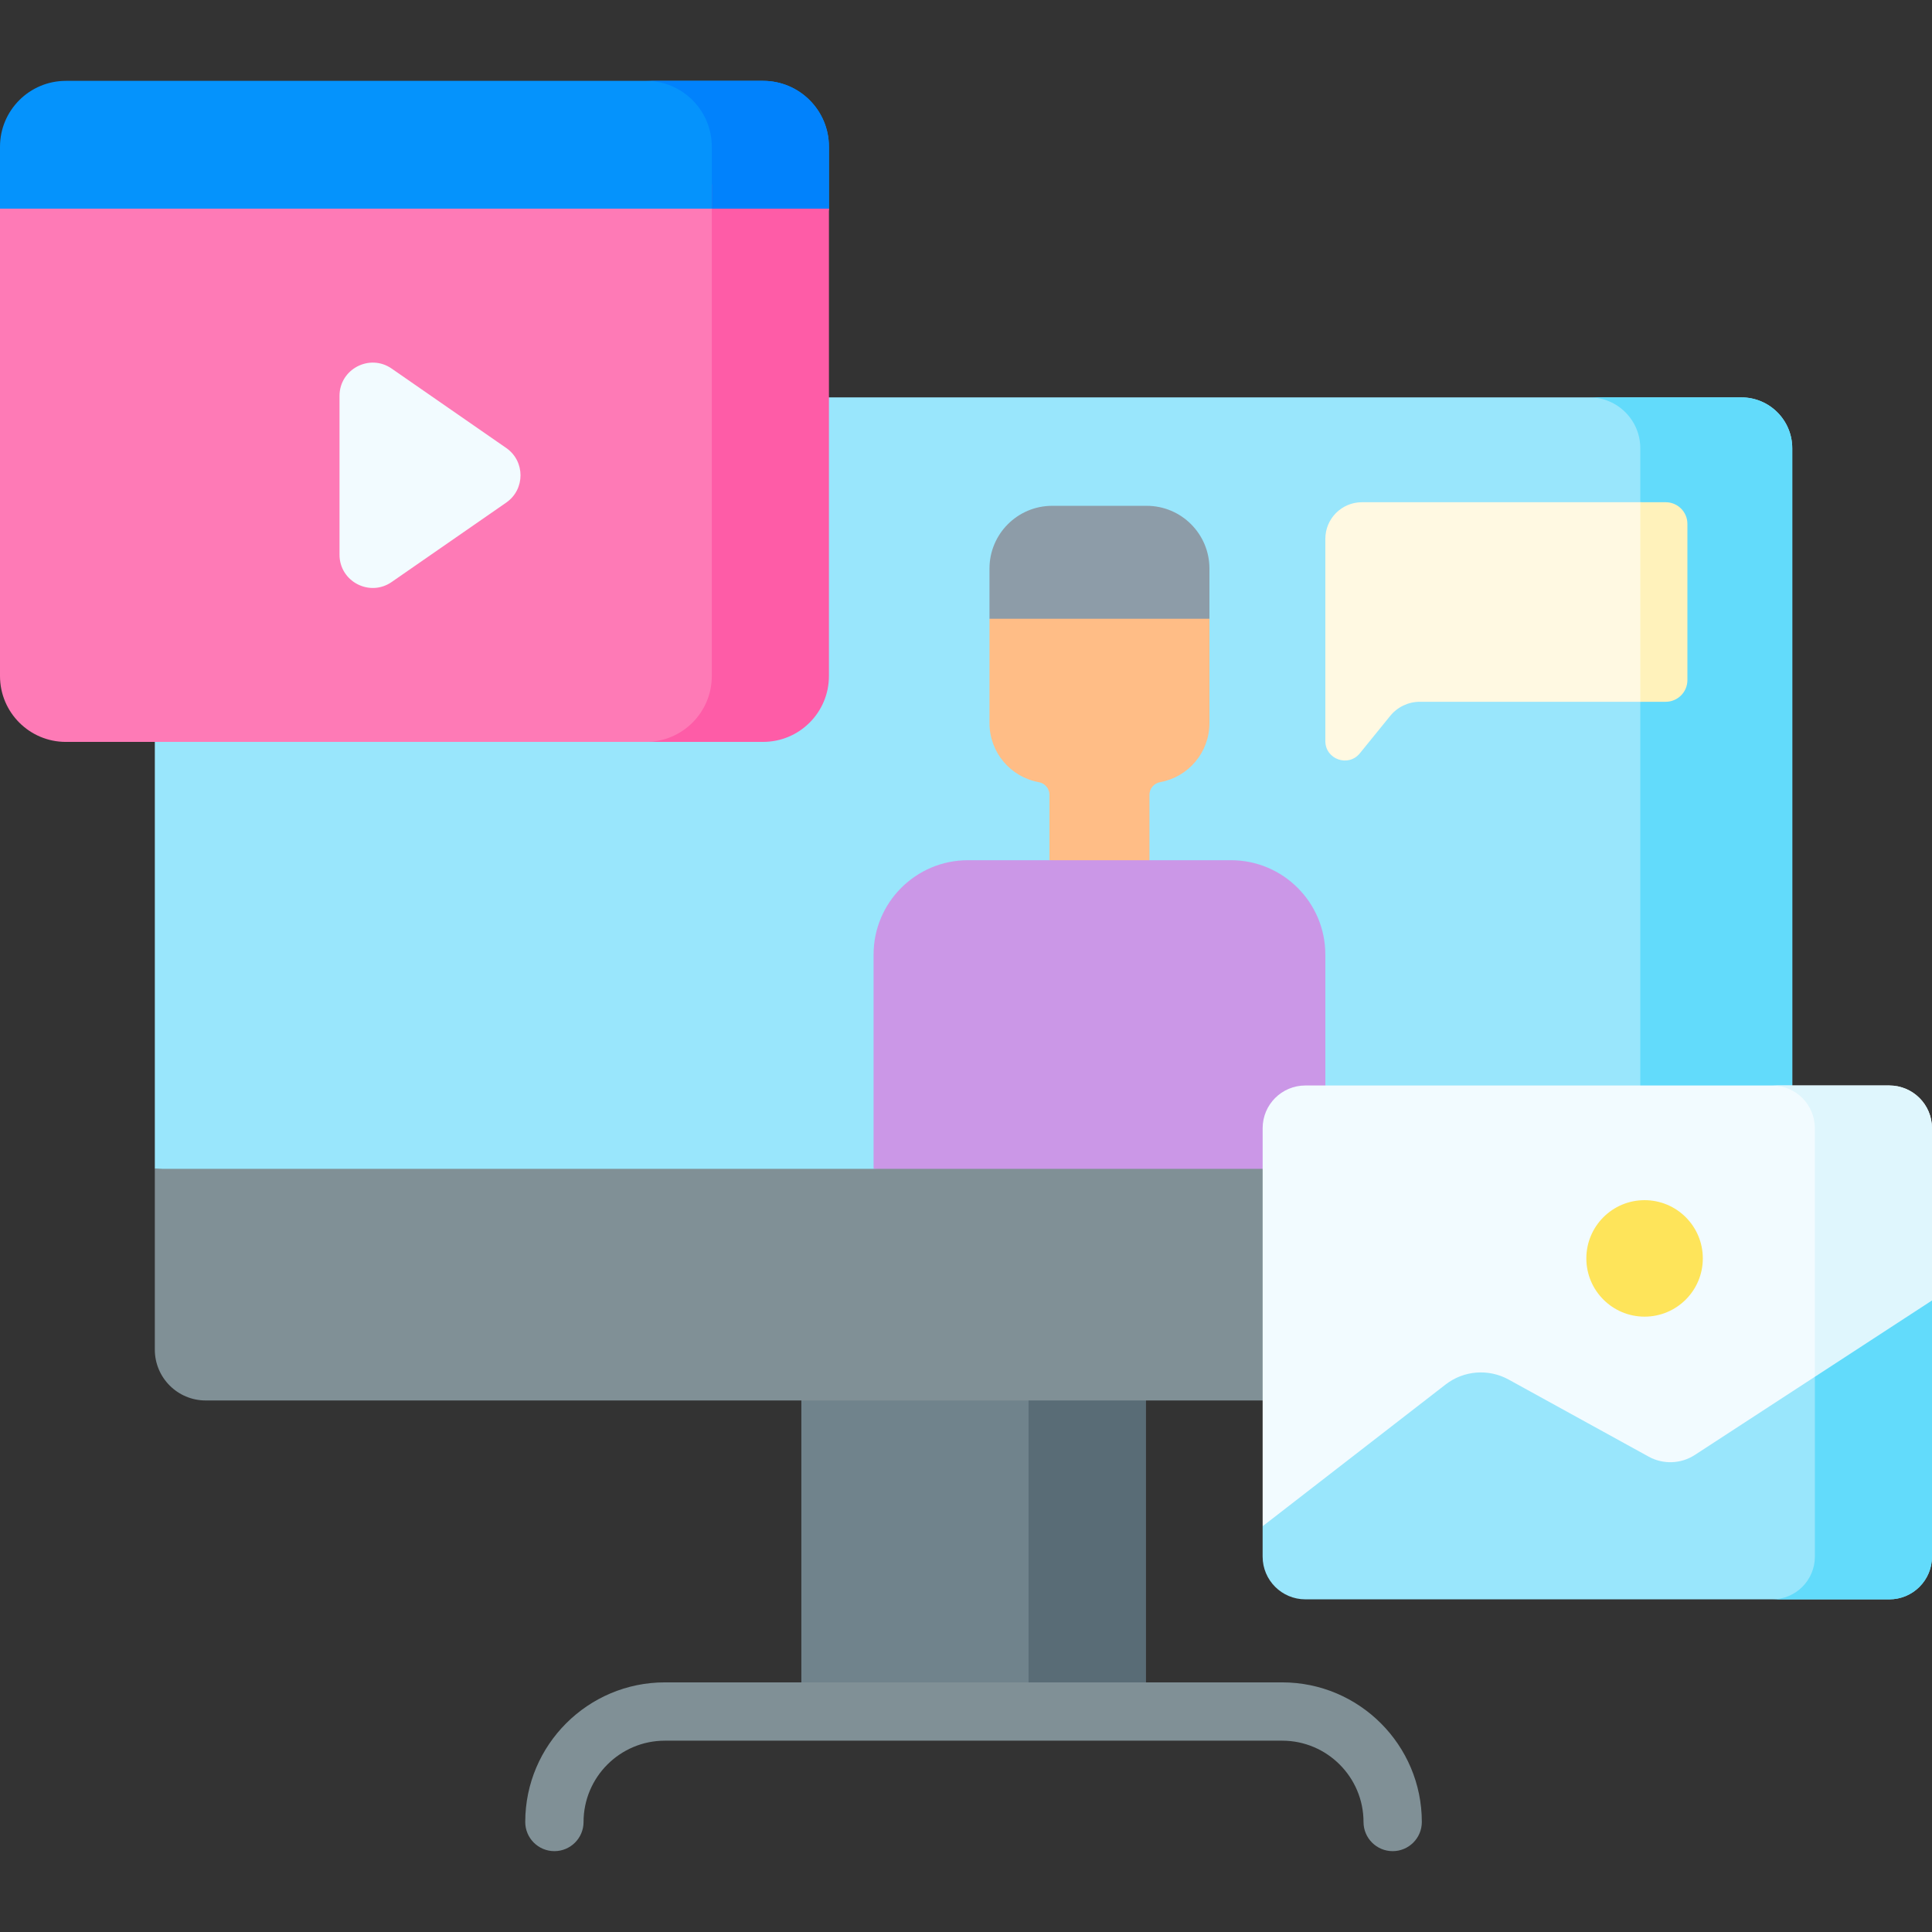<svg id="Capa_1" enable-background="new 0 0 512 512" viewBox="0 0 512 512" xmlns="http://www.w3.org/2000/svg"><rect x="0" y="0" width="512" height="512" fill="#333333" stroke="none"/><g><path d="m212.368 362.67h91.258v90.902h-91.258z" fill="#70838c"/><path d="m272.579 362.671h31.05v90.901h-31.05z" fill="#596c76"/><path d="m474.965 309.751-212.743 11.851-221.193-11.851v-190.962c0-7.444 6.034-13.478 13.478-13.478h406.979c7.444 0 13.478 6.034 13.478 13.478v190.962z" fill="#99e6fc"/><path d="m461.487 105.311h-40.271c7.444 0 13.478 6.034 13.478 13.478v227.057l40.272-36.096v-190.961c-.001-7.444-6.035-13.478-13.479-13.478z" fill="#62dbfb"/><path d="m320.512 163.974-29.145-9.236-29.145 9.236v27.657c0 7.81 5.632 14.306 13.056 15.646 1.638.296 2.844 1.692 2.844 3.357v17.331l26.492 5.339v-22.67c0-1.664 1.206-3.061 2.843-3.357 7.424-1.34 13.056-7.835 13.056-15.646v-27.657z" fill="#ffbd86"/><path d="m351.228 321.602-119.721-11.851v-56.768c0-13.817 11.201-25.018 25.018-25.018h69.685c13.817 0 25.018 11.201 25.018 25.018z" fill="#cb97e7"/><path d="m303.88 134.047h-25.026c-9.186 0-16.632 7.446-16.632 16.632v13.295h58.291v-13.295c-.001-9.185-7.447-16.632-16.633-16.632z" fill="#8d9ca8"/><path d="m351.228 196.386v-53.587c0-5.359 4.344-9.703 9.703-9.703h73.762c3.175 0 5.75 2.574 5.75 5.75v41.383c0 3.175-2.574 5.75-5.75 5.75h-58.422c-3.046 0-5.929 1.373-7.849 3.738l-8.048 9.915c-3.055 3.765-9.146 1.604-9.146-3.246z" fill="#fff9e2"/><path d="m441.43 133.096h-6.737v52.883h6.737c3.176 0 5.75-2.574 5.75-5.75v-41.383c0-3.176-2.574-5.75-5.75-5.75z" fill="#fff2bb"/><path d="m474.965 309.751h-433.936v47.907c0 7.444 6.034 13.478 13.478 13.478h406.979c7.444 0 13.478-6.034 13.478-13.478v-47.907z" fill="#809096"/><path d="m369.073 490.573c-4.268 0-7.726-3.459-7.726-7.726 0-11.882-9.667-21.549-21.549-21.549h-163.602c-11.882 0-21.549 9.667-21.549 21.549 0 4.267-3.459 7.726-7.726 7.726-4.268 0-7.726-3.459-7.726-7.726 0-20.403 16.599-37.002 37.002-37.002h163.602c20.403 0 37.002 16.599 37.002 37.002-.001 4.267-3.46 7.726-7.728 7.726z" fill="#809096"/><path d="m171.175 196.609-153.713.005c-9.644 0-17.462-7.818-17.462-17.462v-123.852l109.84-9.935 109.84 9.935-24.254 123.852c-.001 9.644-6.276 17.457-24.251 17.457z" fill="#fe7ab6"/><path d="m202.218 21.429h-184.757c-9.643 0-17.461 7.818-17.461 17.461v16.41h219.679v-16.41c0-9.643-7.817-17.461-17.461-17.461z" fill="#0593fc"/><path d="m219.676 55.299v123.848c0 9.653-7.819 17.462-17.462 17.462h-31.039c9.643 0 17.462-7.809 17.462-17.462v-130.301z" fill="#fe5ca7"/><path d="m219.676 38.888v16.411h-31.039v-16.411c0-9.642-7.819-17.462-17.462-17.462h31.039c9.643.001 17.462 7.82 17.462 17.462z" fill="#0182fc"/><path d="m89.973 146.995v-42.076c0-7.108 7.985-11.289 13.826-7.24l30.353 21.038c5.054 3.503 5.054 10.976 0 14.479l-30.352 21.039c-5.842 4.049-13.827-.132-13.827-7.24z" fill="#f2fbff"/><path d="m512 298.987v45.647c0 2.843-14.855 17.328-31.039 32.255-19.316 17.822-40.517 36.273-40.517 36.273l-105.83-8.695v-105.48c0-6.253 5.058-11.322 11.322-11.322h154.743c6.253.001 11.321 5.069 11.321 11.322z" fill="#f2fbff"/><path d="m512 298.987v45.647c0 2.843-14.855 17.328-31.039 32.255v-77.902c0-6.253-5.069-11.322-11.332-11.322h31.05c6.253.001 11.321 5.069 11.321 11.322z" fill="#dff6fd"/><path d="m480.961 364.858 31.039 47.658c0 6.25-5.066 11.326-11.326 11.326h-154.738c-6.255 0-11.326-5.071-11.326-11.326v-8.048l48.5-37.568c4.805-3.722 11.362-4.234 16.687-1.304l37.122 20.432c3.85 2.119 8.555 1.944 12.238-.455z" fill="#99e6fc"/><path d="m512 344.636v67.879c0 6.253-5.068 11.332-11.322 11.332h-31.05c6.263 0 11.332-5.079 11.332-11.332v-47.656z" fill="#62dbfb"/><circle cx="435.831" cy="333.491" fill="#fee45a" r="15.434"/></g><g/><g/><g/><g/><g/><g/><g/><g/><g/><g/><g/><g/><g/><g/><g/></svg>